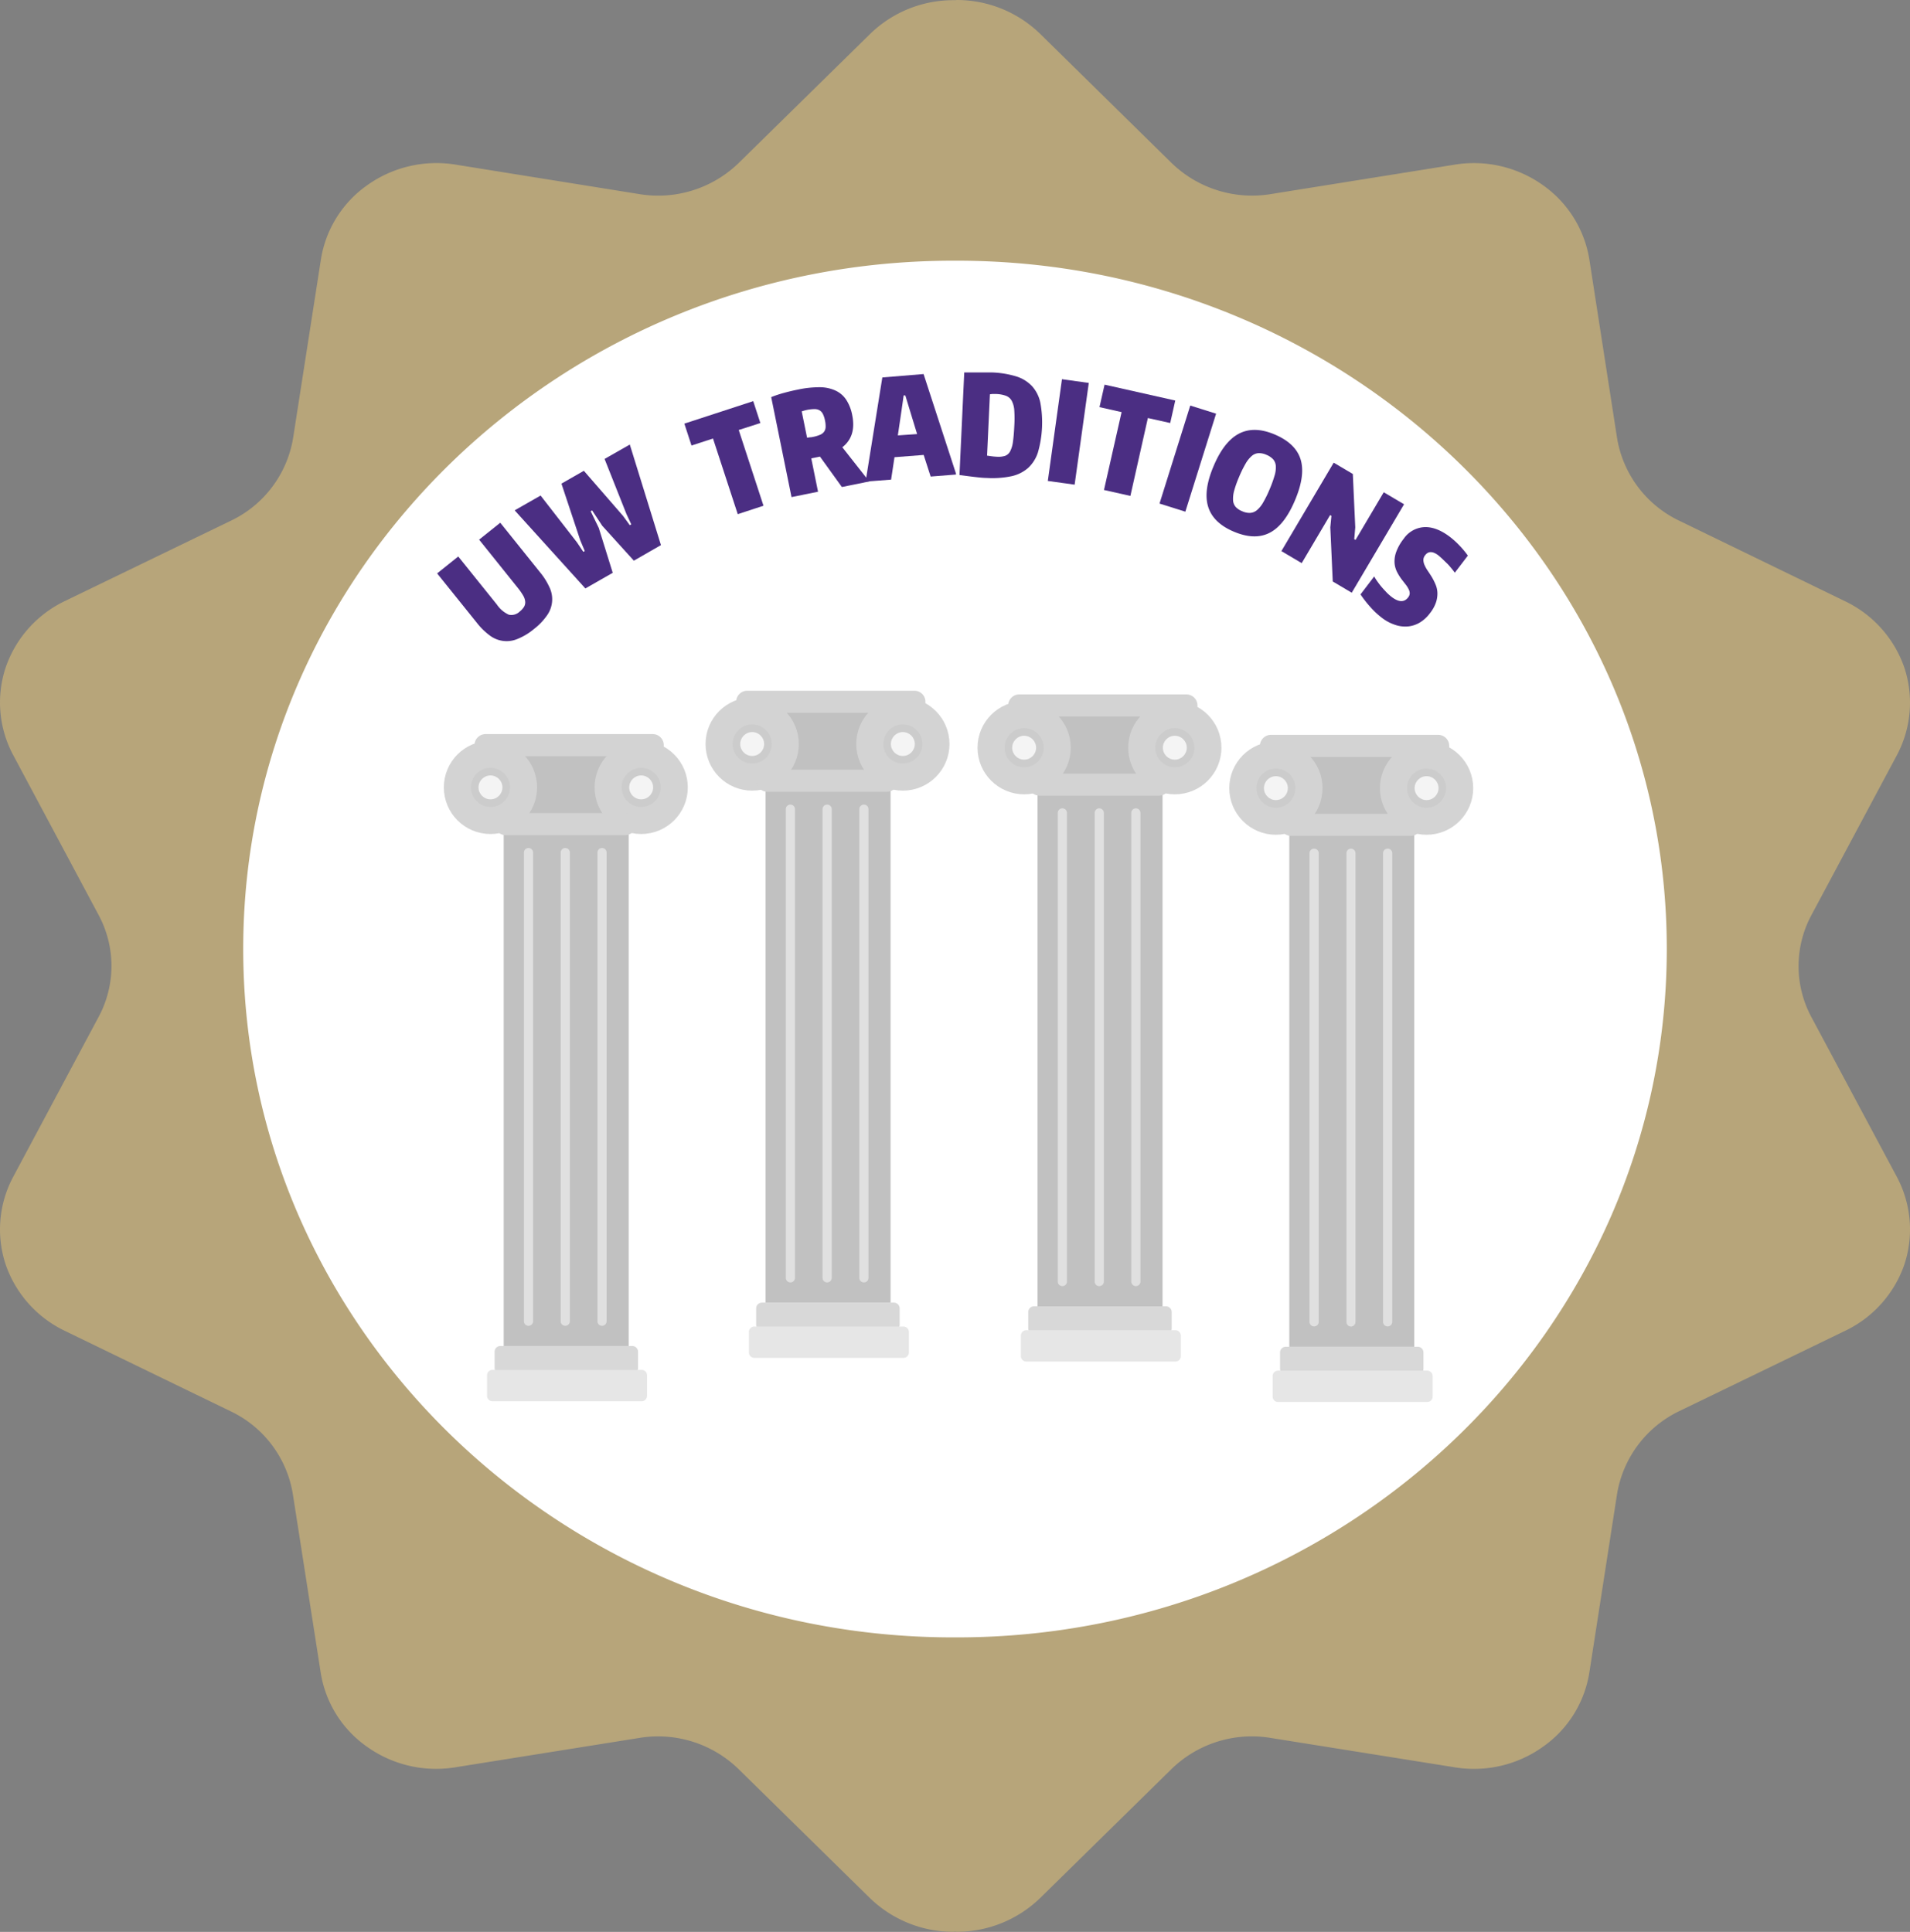 <svg id="Layer_5" data-name="Layer 5" xmlns="http://www.w3.org/2000/svg" viewBox="0 0 564.08 570.6"><rect x="0" y="0" width="564.08" height="570.6" fill="#808080" stroke="none"/><defs><style>.cls-1{fill:#fff;}.cls-2{fill:#b7a57a;}.cls-3{fill:#c1c1c1;}.cls-4{fill:#ccc;stroke:#d3d3d3;stroke-miterlimit:10;stroke-width:8px;}.cls-5{fill:#f4f4f4;}.cls-6{fill:#d3d3d3;}.cls-7{fill:#e0e0e0;}.cls-8{fill:#d8d8d8;}.cls-9{fill:#e6e6e6;}.cls-10{fill:#4b2e83;}</style></defs><circle class="cls-1" cx="285.08" cy="280.6" r="236"/><path class="cls-2" d="M534.93,300.35a31.82,31.82,0,0,1,0-30l25.34-47.42a33,33,0,0,0,2.15-25.72,34.06,34.06,0,0,0-17.37-19.56L495.9,153.78a33,33,0,0,1-18.34-24.45l-8.18-52.72a33.31,33.31,0,0,0-13.82-22,35.14,35.14,0,0,0-25.82-6L375.4,57.31A34.15,34.15,0,0,1,345.86,48L307.19,10A35.34,35.34,0,0,0,282.65,0c-.2,0-.39.05-.58.05s-.39,0-.58,0A35.22,35.22,0,0,0,257,10l-38.7,38a34.14,34.14,0,0,1-29.54,9.32l-54.34-8.72a35.2,35.2,0,0,0-25.82,6,33.14,33.14,0,0,0-13.82,22l-8.21,52.72a33,33,0,0,1-18.33,24.45L19,177.6A34,34,0,0,0,1.67,197.16a32.87,32.87,0,0,0,2.15,25.71L29.15,270.3a31.75,31.75,0,0,1,0,30L3.82,347.73a32.93,32.93,0,0,0-2.15,25.74A34,34,0,0,0,19,393l49.16,23.85a32.92,32.92,0,0,1,18.33,24.47L94.71,494a33,33,0,0,0,13.81,22,35.14,35.14,0,0,0,25.82,6l54.37-8.68a34.07,34.07,0,0,1,29.54,9.32l38.7,38a35.39,35.39,0,0,0,24.54,9.93c.19,0,.36-.05.55-.05s.36.05.56.05a35.46,35.46,0,0,0,24.54-9.93l38.69-38a34,34,0,0,1,29.54-9.32L429.74,522a35,35,0,0,0,25.82-6,33.07,33.07,0,0,0,13.82-22l8.18-52.7a33.15,33.15,0,0,1,18.34-24.5L545.05,393a34,34,0,0,0,17.37-19.53,33,33,0,0,0-2.15-25.74ZM282.62,483.61c-.19,0-.38,0-.58,0s-.38,0-.58,0c-115.57,0-209.63-91.22-209.63-203.33S165.89,77,281.46,77l.58,0,.58,0c115.58,0,209.63,91.2,209.63,203.27S398.2,483.61,282.62,483.61Z" transform="translate(0)"/><rect class="cls-3" x="148.76" y="222.25" width="36.91" height="175.3"/><circle class="cls-4" cx="144.85" cy="232.56" r="9.77"/><circle class="cls-5" cx="144.85" cy="232.56" r="3.53"/><path class="cls-6" d="M192.78,223.33H143.39a3.26,3.26,0,0,1-3.26-3.25h0a3.27,3.27,0,0,1,3.26-3.26h49.39a3.26,3.26,0,0,1,3.25,3.26h0A3.29,3.29,0,0,1,192.78,223.33Z" transform="translate(0)"/><circle class="cls-4" cx="189.36" cy="232.56" r="9.77"/><circle class="cls-5" cx="189.36" cy="232.56" r="3.53"/><path class="cls-7" d="M157.44,251.83V390.22a1.34,1.34,0,0,1-1.35,1.36h0a1.35,1.35,0,0,1-1.36-1.36V251.83a1.35,1.35,0,0,1,1.36-1.36h0A1.34,1.34,0,0,1,157.44,251.83Z" transform="translate(0)"/><path class="cls-7" d="M168.3,251.83V390.22a1.35,1.35,0,0,1-1.36,1.36h0a1.35,1.35,0,0,1-1.36-1.36V251.83a1.35,1.35,0,0,1,1.36-1.36h0A1.35,1.35,0,0,1,168.3,251.83Z" transform="translate(0)"/><path class="cls-7" d="M179.15,251.83V390.22a1.34,1.34,0,0,1-1.35,1.36h0a1.35,1.35,0,0,1-1.36-1.36V251.83a1.35,1.35,0,0,1,1.36-1.36h0A1.34,1.34,0,0,1,179.15,251.83Z" transform="translate(0)"/><path class="cls-6" d="M184.63,246.67H149.36a3.26,3.26,0,0,1-3.26-3.25h0a3.27,3.27,0,0,1,3.26-3.26h35.27a3.26,3.26,0,0,1,3.26,3.26h0A3.29,3.29,0,0,1,184.63,246.67Z" transform="translate(0)"/><path class="cls-8" d="M186.75,397.55h-39a1.69,1.69,0,0,0-1.68,1.68v4.83a1.69,1.69,0,0,0,1.68,1.68h39a1.69,1.69,0,0,0,1.68-1.68v-4.83A1.68,1.68,0,0,0,186.75,397.55Z" transform="translate(0)"/><path class="cls-9" d="M189.46,404.6h-44a1.6,1.6,0,0,0-1.62,1.63v6a1.6,1.6,0,0,0,1.62,1.63h44a1.6,1.6,0,0,0,1.63-1.63v-6A1.6,1.6,0,0,0,189.46,404.6Z" transform="translate(0)"/><rect class="cls-3" x="226.1" y="209.44" width="36.91" height="175.3"/><circle class="cls-4" cx="222.14" cy="219.75" r="9.77"/><circle class="cls-5" cx="222.14" cy="219.75" r="3.53"/><path class="cls-6" d="M270.06,210.53H220.67a3.27,3.27,0,0,1-3.26-3.26h0a3.27,3.27,0,0,1,3.26-3.26h49.39a3.26,3.26,0,0,1,3.25,3.26h0A3.26,3.26,0,0,1,270.06,210.53Z" transform="translate(0)"/><circle class="cls-4" cx="266.64" cy="219.75" r="9.77"/><circle class="cls-5" cx="266.64" cy="219.75" r="3.53"/><path class="cls-7" d="M234.78,239V377.41a1.35,1.35,0,0,1-1.36,1.36h0a1.35,1.35,0,0,1-1.35-1.36V239a1.35,1.35,0,0,1,1.35-1.36h0A1.35,1.35,0,0,1,234.78,239Z" transform="translate(0)"/><path class="cls-7" d="M245.64,239V377.41a1.35,1.35,0,0,1-1.36,1.36h0a1.35,1.35,0,0,1-1.36-1.36V239a1.35,1.35,0,0,1,1.36-1.36h0A1.35,1.35,0,0,1,245.64,239Z" transform="translate(0)"/><path class="cls-7" d="M256.49,239V377.41a1.35,1.35,0,0,1-1.36,1.36h0a1.34,1.34,0,0,1-1.35-1.36V239a1.34,1.34,0,0,1,1.35-1.36h0A1.35,1.35,0,0,1,256.49,239Z" transform="translate(0)"/><path class="cls-6" d="M261.92,233.86H226.64a3.26,3.26,0,0,1-3.26-3.25h0a3.27,3.27,0,0,1,3.26-3.26h35.28a3.26,3.26,0,0,1,3.25,3.26h0A3.26,3.26,0,0,1,261.92,233.86Z" transform="translate(0)"/><path class="cls-8" d="M264,384.74H225a1.69,1.69,0,0,0-1.68,1.68v4.83a1.69,1.69,0,0,0,1.68,1.69h39a1.69,1.69,0,0,0,1.69-1.69v-4.83A1.69,1.69,0,0,0,264,384.74Z" transform="translate(0)"/><path class="cls-9" d="M266.8,391.8h-44a1.6,1.6,0,0,0-1.63,1.62v6a1.6,1.6,0,0,0,1.63,1.63h44a1.6,1.6,0,0,0,1.63-1.63v-6A1.63,1.63,0,0,0,266.8,391.8Z" transform="translate(0)"/><rect class="cls-3" x="306.42" y="210.53" width="36.91" height="175.3"/><circle class="cls-4" cx="302.46" cy="220.84" r="9.77"/><circle class="cls-5" cx="302.46" cy="220.84" r="3.53"/><path class="cls-6" d="M350.38,211.61H301a3.26,3.26,0,0,1-3.25-3.25h0A3.26,3.26,0,0,1,301,205.1h49.39a3.27,3.27,0,0,1,3.26,3.26h0A3.26,3.26,0,0,1,350.38,211.61Z" transform="translate(0)"/><circle class="cls-4" cx="346.96" cy="220.84" r="9.77"/><circle class="cls-5" cx="346.96" cy="220.84" r="3.53"/><path class="cls-7" d="M315.1,240.1V378.5a1.34,1.34,0,0,1-1.35,1.36h0a1.35,1.35,0,0,1-1.36-1.36V240.1a1.35,1.35,0,0,1,1.36-1.35h0A1.34,1.34,0,0,1,315.1,240.1Z" transform="translate(0)"/><path class="cls-7" d="M326,240.1V378.5a1.35,1.35,0,0,1-1.36,1.36h0a1.34,1.34,0,0,1-1.35-1.36V240.1a1.34,1.34,0,0,1,1.35-1.35h0A1.35,1.35,0,0,1,326,240.1Z" transform="translate(0)"/><path class="cls-7" d="M336.81,240.1V378.5a1.34,1.34,0,0,1-1.35,1.36h0a1.35,1.35,0,0,1-1.36-1.36V240.1a1.35,1.35,0,0,1,1.36-1.35h0A1.34,1.34,0,0,1,336.81,240.1Z" transform="translate(0)"/><path class="cls-6" d="M342.24,235H307a3.26,3.26,0,0,1-3.25-3.26h0a3.26,3.26,0,0,1,3.25-3.25h35.28a3.26,3.26,0,0,1,3.26,3.25h0A3.27,3.27,0,0,1,342.24,235Z" transform="translate(0)"/><path class="cls-8" d="M344.36,385.83h-39a1.69,1.69,0,0,0-1.69,1.68v4.83a1.69,1.69,0,0,0,1.69,1.68h39a1.69,1.69,0,0,0,1.68-1.68v-4.83A1.69,1.69,0,0,0,344.36,385.83Z" transform="translate(0)"/><path class="cls-9" d="M347.12,392.88h-44a1.6,1.6,0,0,0-1.62,1.63v6a1.6,1.6,0,0,0,1.62,1.63h44a1.6,1.6,0,0,0,1.63-1.63v-6A1.64,1.64,0,0,0,347.12,392.88Z" transform="translate(0)"/><rect class="cls-3" x="380.77" y="222.47" width="36.91" height="175.3"/><circle class="cls-4" cx="376.81" cy="232.78" r="9.77"/><circle class="cls-5" cx="376.81" cy="232.78" r="3.53"/><path class="cls-6" d="M424.73,223.55H375.35a3.26,3.26,0,0,1-3.26-3.25h0a3.27,3.27,0,0,1,3.26-3.26h49.38A3.27,3.27,0,0,1,428,220.3h0A3.26,3.26,0,0,1,424.73,223.55Z" transform="translate(0)"/><circle class="cls-4" cx="421.31" cy="232.78" r="9.77"/><circle class="cls-5" cx="421.31" cy="232.78" r="3.53"/><path class="cls-7" d="M389.46,252v138.4a1.35,1.35,0,0,1-1.36,1.36h0a1.35,1.35,0,0,1-1.36-1.36V252a1.34,1.34,0,0,1,1.36-1.35h0A1.34,1.34,0,0,1,389.46,252Z" transform="translate(0)"/><path class="cls-7" d="M400.31,252v138.4A1.35,1.35,0,0,1,399,391.8h0a1.34,1.34,0,0,1-1.35-1.36V252a1.33,1.33,0,0,1,1.35-1.35h0A1.34,1.34,0,0,1,400.31,252Z" transform="translate(0)"/><path class="cls-7" d="M411.17,252v138.4a1.35,1.35,0,0,1-1.36,1.36h0a1.35,1.35,0,0,1-1.36-1.36V252a1.34,1.34,0,0,1,1.36-1.35h0A1.34,1.34,0,0,1,411.17,252Z" transform="translate(0)"/><path class="cls-6" d="M416.59,246.89H381.32a3.27,3.27,0,0,1-3.26-3.26h0a3.26,3.26,0,0,1,3.26-3.25h35.27a3.26,3.26,0,0,1,3.26,3.25h0A3.27,3.27,0,0,1,416.59,246.89Z" transform="translate(0)"/><path class="cls-8" d="M418.71,397.77h-39a1.69,1.69,0,0,0-1.68,1.68v4.83a1.69,1.69,0,0,0,1.68,1.68h39a1.69,1.69,0,0,0,1.68-1.68v-4.83A1.69,1.69,0,0,0,418.71,397.77Z" transform="translate(0)"/><path class="cls-9" d="M421.48,404.82h-44a1.6,1.6,0,0,0-1.63,1.63v6a1.6,1.6,0,0,0,1.63,1.63h44a1.61,1.61,0,0,0,1.63-1.63v-6A1.64,1.64,0,0,0,421.48,404.82Z" transform="translate(0)"/><path class="cls-10" d="M157.67,185.8a18,18,0,0,1-4.85,2.92,8.24,8.24,0,0,1-8.23-1.07,19.62,19.62,0,0,1-3.75-3.69l-11.74-14.6,6.23-5,11.41,14.19a8.49,8.49,0,0,0,3.52,3,3.51,3.51,0,0,0,3.23-.93,5.53,5.53,0,0,0,1.27-1.39,2.63,2.63,0,0,0,.35-1.53,4.31,4.31,0,0,0-.61-1.81,18.63,18.63,0,0,0-1.59-2.28L141.5,159.39l6.24-5L159.47,169a20,20,0,0,1,2.82,4.49,8.19,8.19,0,0,1-.72,8.24A18.28,18.28,0,0,1,157.67,185.8Z" transform="translate(0)"/><path class="cls-10" d="M152,150.73l7.65-4.37,10.72,13.8,1.9,2.83.43-.24-1.33-3.16-5.56-16.75,6.62-3.79L184,152.37l2,2.75.43-.25L185,151.8l-6.45-16.25L186,131.3,195.2,161l-8,4.6-9.33-10.3-3-4.55-.43.24,2.39,4.92,4.13,13.27-8.08,4.62Z" transform="translate(0)"/><path class="cls-10" d="M210.57,129.52l-6.35,2.07-2.11-6.47,20.34-6.64,2.11,6.47L218.17,127l7.31,22.37-7.6,2.49Z" transform="translate(0)"/><path class="cls-10" d="M242.16,134.86l-2.57.52,2,9.85-7.83,1.59-6-29.53a33.2,33.2,0,0,1,3.69-1.23c1.34-.37,2.75-.71,4.23-1a30.42,30.42,0,0,1,6.4-.69,11.26,11.26,0,0,1,4.7,1,7.62,7.62,0,0,1,3.15,2.73,12.65,12.65,0,0,1,1.76,4.53q1.26,6.22-2.93,9.47l7.95,10.1-8.08,1.64Zm-2.14-5.8a10.37,10.37,0,0,0,2.11-.62,2.75,2.75,0,0,0,1.24-.92,2.56,2.56,0,0,0,.46-1.34,7.67,7.67,0,0,0-.19-2,7.25,7.25,0,0,0-.62-1.91,2.57,2.57,0,0,0-1-1.09,3,3,0,0,0-1.56-.35,11.57,11.57,0,0,0-2.31.28,6,6,0,0,0-.69.18c-.33.09-.56.17-.69.22l1.58,7.76a7.77,7.77,0,0,0,.81-.11C239.52,129.16,239.81,129.11,240,129.06Z" transform="translate(0)"/><path class="cls-10" d="M255.68,142l4.9-30.52,12.18-1,9.57,29.4,0,.28-7.48.59-2.06-6.38-8.62.67-1,6.62-7.48.58Zm15.17-13.8-2.16-7.07-1.32-4.34-.49,0-.64,4.49-1.08,7.32Z" transform="translate(0)"/><path class="cls-10" d="M291.33,141.16c-1,0-2.18-.14-3.42-.28s-2.75-.34-4.55-.58L284.77,110l4.66,0c1.24,0,2.39,0,3.42,0a27.87,27.87,0,0,1,7.23,1.16,10.74,10.74,0,0,1,4.71,2.89,10.45,10.45,0,0,1,2.46,4.93,32.1,32.1,0,0,1-.69,14.54,10.67,10.67,0,0,1-2.93,4.69,11,11,0,0,1-5,2.46A27.72,27.72,0,0,1,291.33,141.16Zm3.12-6.26a6.46,6.46,0,0,0,2.37-.26,2.76,2.76,0,0,0,1.5-1.33,8.35,8.35,0,0,0,.83-2.79c.17-1.19.31-2.75.4-4.66a35.92,35.92,0,0,0,0-4.62,7,7,0,0,0-.75-2.85,3.25,3.25,0,0,0-1.71-1.49,9.37,9.37,0,0,0-2.93-.53c-.47,0-.83,0-1.09,0a7.07,7.07,0,0,0-.72.09l-.84,18.11c.73.11,1.31.19,1.75.24S294.06,134.88,294.45,134.9Z" transform="translate(0)"/><path class="cls-10" d="M313.63,112l7.92,1.1-4.18,30.05-7.92-1.1Z" transform="translate(0)"/><path class="cls-10" d="M331.24,121.72l-6.53-1.47,1.5-6.64,20.88,4.69-1.49,6.64L339,123.47l-5.16,23-7.8-1.75Z" transform="translate(0)"/><path class="cls-10" d="M351.52,119.78l7.63,2.4-9.08,28.95-7.63-2.4Z" transform="translate(0)"/><path class="cls-10" d="M364.33,157q-6.07-2.58-7.53-7.35t1.62-12q3.07-7.29,7.53-9.59t10.52.27q6.19,2.63,7.64,7.37t-1.68,12.11q-3.1,7.34-7.52,9.58T364.33,157Zm2.54-6a5.12,5.12,0,0,0,2.31.49,3.46,3.46,0,0,0,2-.79,8.3,8.3,0,0,0,1.83-2.23,31.76,31.76,0,0,0,1.91-3.87,35.87,35.87,0,0,0,1.5-4.13,8,8,0,0,0,.36-2.9,3.33,3.33,0,0,0-.82-1.95,5.74,5.74,0,0,0-2-1.31,5.28,5.28,0,0,0-2.27-.47,3.35,3.35,0,0,0-2,.82,8.82,8.82,0,0,0-1.83,2.28,32.21,32.21,0,0,0-1.91,3.89,31.65,31.65,0,0,0-1.44,4,9.06,9.06,0,0,0-.35,2.88,3.29,3.29,0,0,0,.77,2A5.11,5.11,0,0,0,366.87,151Z" transform="translate(0)"/><path class="cls-10" d="M393.88,136.65l5.65,3.34.72,15.76-.3,3.49.38.23,8.33-14.08,6,3.55-15.45,26.12-5.61-3.32-.72-16,.33-3.38-.39-.23-8.39,14.19-6-3.55Z" transform="translate(0)"/><path class="cls-10" d="M408.14,182.49a23.84,23.84,0,0,1-3.25-3,34.12,34.12,0,0,1-3.09-3.93l4.05-5.31a11.73,11.73,0,0,0,1,1.58c.4.57.82,1.11,1.28,1.65s.92,1,1.4,1.53a15.31,15.31,0,0,0,1.41,1.26q3.19,2.44,4.91.19a2,2,0,0,0,.48-1.23A2.72,2.72,0,0,0,416,174a7.45,7.45,0,0,0-.85-1.34L414,171.18a15.15,15.15,0,0,1-1.38-2.19,7,7,0,0,1-.76-2.64,8.1,8.1,0,0,1,.44-3.22,14.13,14.13,0,0,1,2.25-4,7.89,7.89,0,0,1,6.11-3.44c2.39-.1,4.91.87,7.56,2.89A24.05,24.05,0,0,1,431,161.1a26.48,26.48,0,0,1,2.5,3l-3.85,5.05c-.32-.44-.68-.91-1.08-1.39s-.83-1-1.28-1.41L426,165.1c-.42-.4-.79-.72-1.11-1q-2.58-2-4-.11a2.2,2.2,0,0,0-.52,1.46,3.91,3.91,0,0,0,.38,1.53,10.34,10.34,0,0,0,.93,1.64c.39.57.79,1.18,1.19,1.83a18.47,18.47,0,0,1,1.09,2.18,6.91,6.91,0,0,1,.55,2.46,8.19,8.19,0,0,1-.41,2.8,10.63,10.63,0,0,1-1.77,3.19,10.46,10.46,0,0,1-3,2.78,8.33,8.33,0,0,1-3.51,1.16,9.27,9.27,0,0,1-3.78-.46A13,13,0,0,1,408.14,182.49Z" transform="translate(0)"/></svg>